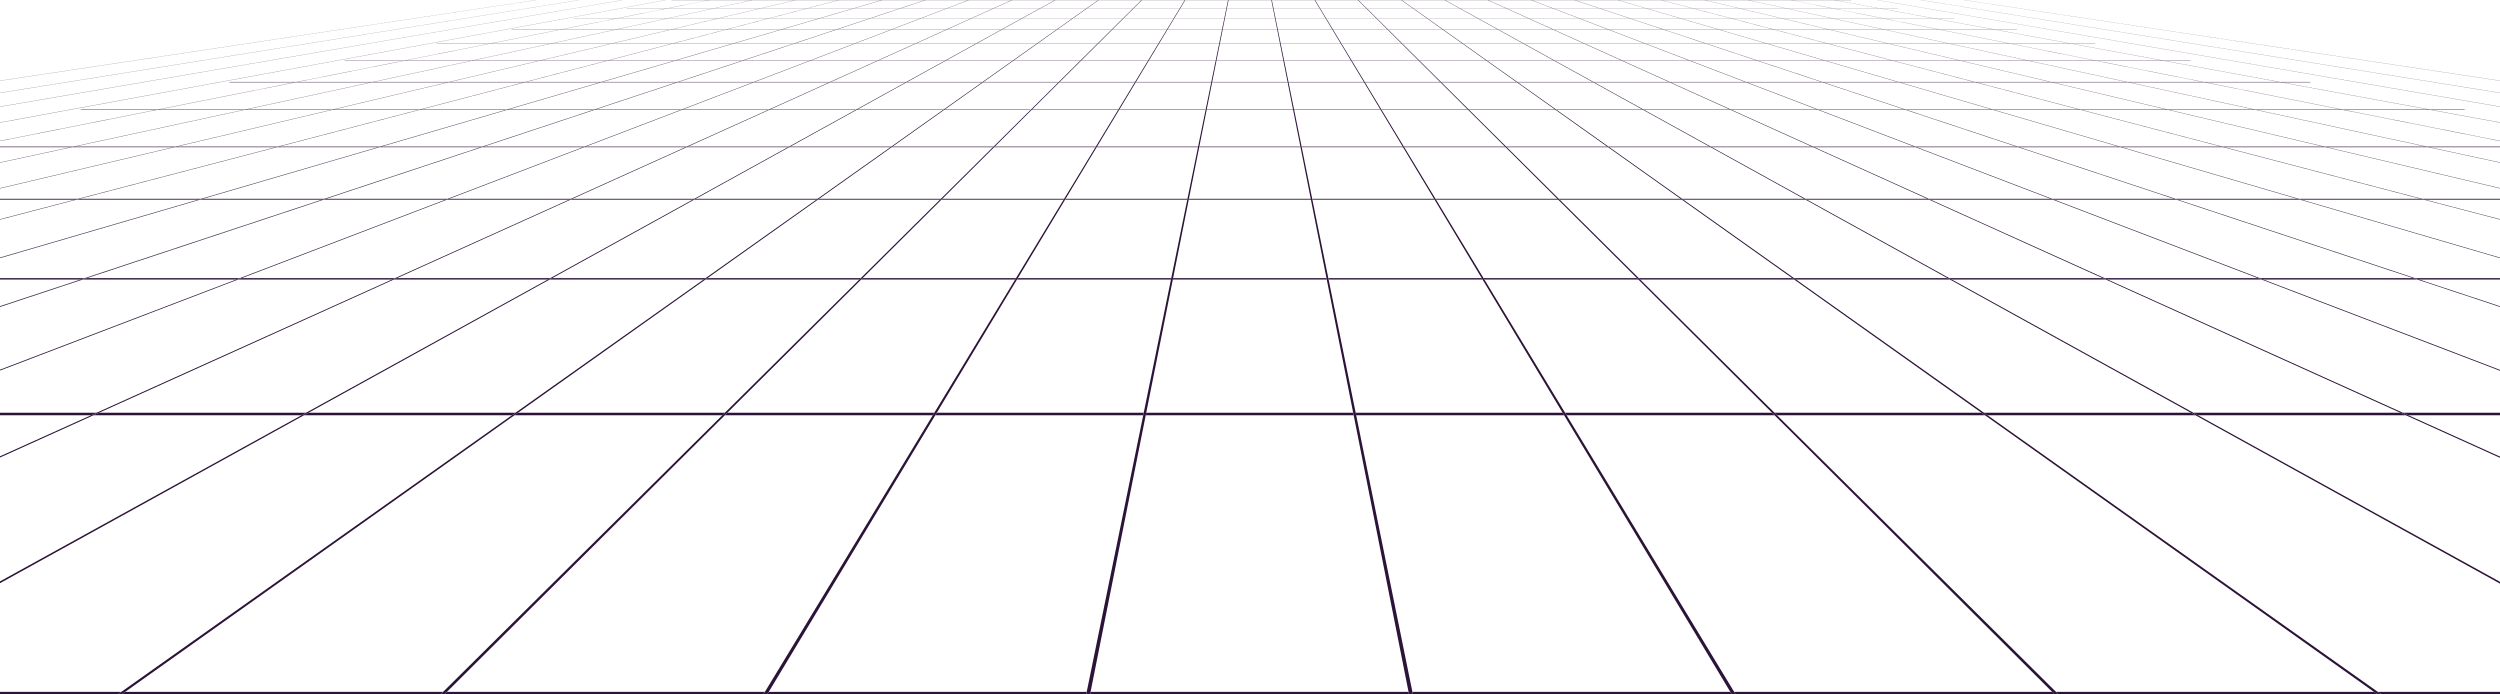 <svg width="1440" height="400" viewBox="0 0 1440 400" fill="none" xmlns="http://www.w3.org/2000/svg">
<g clip-path="url(#clip0_622_64849)">
<path d="M3314.66 402.01H-1777.07L-1758.16 398.497H-1597.76L-1606.56 400.24H-1604.34L-1595.54 398.497H-1412.4L-1420.5 400.24H-1418.27L-1410.17 398.497H-1227.03L-1234.43 400.24H-1232.21L-1224.81 398.497H-1041.7L-1048.4 400.24H-1046.17L-1039.48 398.497H-856.888L-862.88 400.24H-862.331H-860.1L-854.116 398.497H-671.523L-676.814 400.24H-676.265H-674.033L-668.76 398.497H-486.158L-490.738 400.24H-488.516L-483.945 398.497H-300.83L-304.708 400.24H-302.485L-298.616 398.497H-115.465L-118.641 400.24H-116.41L-113.251 398.497H69.9L67.425 400.24H69.657L72.114 398.497H255.229L253.456 400.24H255.687L257.442 398.497H440.584L439.523 400.24H441.754L442.807 398.497H625.949L625.598 400.24H627.821L628.172 398.497H811.313L811.665 400.24H813.887L813.536 398.497H996.643L997.695 400.24H999.927L998.865 398.497H1182.01L1183.76 400.24H1185.99L1184.23 398.497H1367.37L1369.83 400.24H1372.06L1369.59 398.497H1552.74L1555.89 400.24H1558.09L1554.91 398.497H1738.06L1741.93 400.24H1744.16L1740.28 398.497H1923.42L1928 400.24H1930.22L1925.64 398.497H2108.79L2114.07 400.24H2116.29L2111.01 398.497H2294.11L2300.1 400.24H2302.33L2296.34 398.497H2479.48L2486.16 400.24H2488.4L2481.7 398.497H2664.84L2672.23 400.24H2674.46L2667.07 398.497H2850.21L2858.3 400.24H2860.53L2852.43 398.497H3035.54L3044.34 400.24H3046.56L3037.76 398.497H3220.9L3230.4 400.24H3232.63L3223.12 398.497H3295.02L3314.66 402.01Z" fill="#2C1338"/>
<path d="M-795.735 239.189H-900.637L-892.799 237.725H-788.419L-795.753 239.189H-795.735ZM-674.537 239.189H-794.304L-786.979 237.725H-667.788L-674.537 239.189V239.189ZM-553.312 239.189H-673.079L-666.339 237.725H-547.148L-553.312 239.189V239.189ZM-432.114 239.189H-551.845L-545.69 237.725H-426.517L-432.096 239.189H-432.114ZM-311.231 239.189H-430.647L-425.077 237.725H-306.246L-311.231 239.189V239.189ZM-190.006 239.189H-309.422L-304.437 237.725H-185.606L-190.006 239.189V239.189ZM-68.79 239.189H-188.197L-183.806 237.725H-64.975L-68.79 239.189V239.189ZM52.408 239.189H-67.341L-63.526 237.725H55.638L52.408 239.189V239.189ZM173.633 239.189H53.866L57.087 237.725H176.278L173.633 239.189V239.189ZM294.849 239.189H175.081L177.718 237.725H296.909L294.849 239.189ZM416.056 239.189H296.306L298.358 237.725H417.522L416.056 239.189ZM537.272 239.189H417.504L418.971 237.725H538.162L537.262 239.189H537.272ZM658.487 239.189H538.729L539.629 237.725H658.82L658.523 239.189H658.487ZM779.739 239.189H659.972L660.26 237.725H779.451L779.739 239.189V239.189ZM900.946 239.189H781.17L780.873 237.725H900.037L900.937 239.189H900.946ZM1022.15 239.189H902.386L901.486 237.725H1020.68L1022.13 239.189H1022.15ZM1143.36 239.189H1023.56L1022.09 237.725H1141.28L1143.33 239.189H1143.36ZM1264.55 239.189H1144.78L1142.73 237.725H1261.92L1264.55 239.189ZM1385.76 239.189H1266.01L1263.37 237.725H1382.59L1385.81 239.189H1385.76ZM1507.03 239.189H1387.26L1384.03 237.725H1503.17L1506.97 239.189H1507.03ZM1628.2 239.189H1508.45L1504.63 237.725H1623.82L1628.22 239.189H1628.2ZM1749.42 239.189H1629.67L1625.27 237.725H1744.44L1749.42 239.189ZM1870.65 239.189H1750.87L1745.89 237.725H1865.08L1870.65 239.189V239.189ZM1991.86 239.189H1872.1L1866.52 237.725H1985.71L1991.86 239.189V239.189ZM2113.09 239.189H1993.31L1987.16 237.725H2106.35L2113.09 239.189V239.189ZM2234.28 239.189H2114.54L2107.79 237.725H2226.96L2234.28 239.189V239.189ZM2355.5 239.189H2235.73L2228.4 237.725H2347.59L2355.5 239.189ZM2403.98 239.189H2356.96L2349.03 237.725H2395.82L2403.97 239.189" fill="#2C1338"/>
<path d="M-402.022 161.011H-479.678L-475.295 160.2H-397.91L-402.004 161.011H-402.022ZM-312.274 161.011H-400.934L-396.839 160.2H-308.503L-312.274 161.011ZM-222.534 161.011H-311.194L-307.432 160.2H-219.105L-222.543 161.011H-222.534ZM-132.83 161.011H-221.472L-218.035 160.2H-129.716L-132.83 161.011ZM-43.36 161.011H-131.75L-128.645 160.2H-40.57L-43.36 161.011ZM46.371 161.011H-42.019L-39.239 160.2H48.837L46.344 161.011H46.371ZM136.084 161.011H47.685L50.141 160.2H138.217L136.084 161.011V161.011ZM225.797 161.011H137.155L139.288 160.2H227.606L225.806 161.011H225.797ZM315.546 161.011H226.886L228.685 160.2H317.022L315.546 161.011ZM405.277 161.011H316.617L318.092 160.2H406.429L405.277 161.011V161.011ZM494.999 161.011H406.348L407.5 160.2H495.818L494.999 161.011V161.011ZM584.73 161.011H496.079L496.897 160.2H585.233L584.739 161.011H584.73ZM674.47 161.011H585.809L586.304 160.2H674.641L674.47 161.011ZM764.21 161.011H675.549L675.711 160.2H764.048L764.21 161.011V161.011ZM853.922 161.011H765.307L765.145 160.2H853.463L853.949 161.011H853.922ZM943.68 161.011H855.029L854.534 160.2H942.871L943.68 161.011ZM1033.42 161.011H944.733L943.914 160.2H1032.25L1033.39 161.011H1033.42ZM1123.12 161.011H1034.46L1033.32 160.2H1121.64L1123.11 161.011H1123.12ZM1212.83 161.011H1124.17L1122.69 160.2H1211.03L1212.83 161.011ZM1302.56 161.011H1213.9L1212.1 160.2H1300.44L1302.56 161.011ZM1392.29 161.011H1303.63L1301.51 160.2H1389.84L1392.29 161.011ZM1482.01 161.011H1393.39L1390.93 160.2H1479.25L1482.03 161.011H1482.01ZM1571.76 161.011H1483.1L1480.32 160.2H1568.66L1571.76 161.011V161.011ZM1661.5 161.011H1572.84L1569.73 160.2H1658.06L1661.5 161.011ZM1751.23 161.011H1662.57L1659.13 160.2H1747.47L1751.23 161.011V161.011ZM1840.95 161.011H1752.3L1748.53 160.2H1836.86L1840.95 161.011ZM1930.68 161.011H1842.02L1837.93 160.2H1926.27L1930.68 161.011ZM1966.57 161.011H1931.76L1927.34 160.2H1962.02L1966.57 161.011Z" fill="#2C1338"/>
<path d="M-170.623 115.023H-232.262L-229.562 114.518H-168.095L-170.632 115.023H-170.623ZM-99.411 115.023H-169.786L-167.249 114.518H-97.062L-99.402 115.023H-99.411ZM-28.172 115.023H-98.529L-96.198 114.518H-26.012L-28.145 115.023H-28.172ZM43.068 115.023H-27.29L-25.157 114.518H45.03L43.095 115.023H43.068ZM114.118 115.023H43.932L45.857 114.518H115.828L114.1 115.023H114.118ZM185.331 115.023H115.144L116.863 114.518H186.833L185.313 115.023H185.331ZM256.534 115.023H186.348L187.868 114.518H257.803L256.48 115.023H256.534ZM327.702 115.023H257.335L258.658 114.518H328.844L327.729 115.023H327.702ZM398.95 115.023H328.574L329.69 114.518H399.877L398.977 115.023H398.95ZM470.208 115.023H399.832L400.732 114.518H470.918L470.208 115.023ZM541.42 115.023H471.062L471.773 114.518H541.96L541.447 115.023H541.42ZM612.677 115.023H542.302L542.806 114.518H612.992L612.686 115.023H612.677ZM683.917 115.023H613.541L613.838 114.518H684.025L683.926 115.023H683.917ZM755.147 115.023H684.772L684.88 114.518H755.066L755.165 115.023H755.147ZM826.387 115.023H756.02L755.921 114.518H826.108L826.414 115.023H826.387ZM897.635 115.023H827.26L826.963 114.518H897.149L897.653 115.023H897.635ZM968.884 115.023H898.508L898.004 114.518H968.191L968.902 115.023H968.884ZM1040.13 115.023H969.756L969.045 114.518H1039.23L1040.13 115.023ZM1111.34 115.023H1040.97L1040.07 114.518H1110.26L1111.37 115.023H1111.34ZM1182.6 115.023H1112.23L1111.11 114.518H1181.3L1182.62 115.023H1182.6ZM1253.85 115.023H1183.47L1182.15 114.518H1252.34L1253.86 115.023H1253.85ZM1325.07 115.023H1254.7L1253.18 114.518H1323.37L1325.1 115.023H1325.07ZM1396.33 115.023H1325.95L1324.23 114.518H1394.41L1396.34 115.023H1396.33ZM1467.56 115.023H1396.99L1395.06 114.518H1465.25L1467.37 115.023H1467.56ZM1538.6 115.023H1468.23L1466.09 114.518H1536.28L1538.61 115.023H1538.6ZM1609.82 115.023H1539.46L1537.13 114.518H1607.31L1609.84 115.023H1609.82ZM1681.07 115.023H1610.7L1608.16 114.518H1678.34L1681.04 115.023H1681.07ZM1709.52 115.023H1681.9L1679.15 114.518H1706.71L1709.52 115.023Z" fill="#2C1338"/>
<path d="M-18.381 84.775H-69.482L-67.584 84.431H-16.645L-18.444 84.775H-18.381ZM40.603 84.775H-17.742L-15.943 84.431H42.267L40.63 84.775H40.603ZM99.685 84.775H41.34L42.969 84.431H101.233L99.739 84.775H99.685ZM158.777 84.775H100.423L101.917 84.431H160.109L158.759 84.775H158.777ZM217.644 84.775H159.47L160.82 84.431H218.85L217.644 84.775V84.775ZM276.691 84.775H218.517L219.731 84.431H277.761L276.691 84.775V84.775ZM335.746 84.775H277.599L278.661 84.431H336.7L335.8 84.775H335.746ZM394.838 84.775H336.448L337.348 84.431H395.54L394.757 84.775H394.838ZM453.813 84.775H395.477L396.26 84.431H454.461L453.822 84.775H453.813ZM512.878 84.775H454.524L455.163 84.431H513.355L512.86 84.775H512.878ZM571.897 84.775H513.561L514.056 84.431H572.257L571.897 84.775ZM630.953 84.775H572.608L572.959 84.431H631.232L631.025 84.775H630.953ZM690.072 84.775H631.727L631.943 84.431H690.144L690.072 84.775V84.775ZM749.128 84.775H690.783L690.855 84.431H749.056L749.128 84.775V84.775ZM808.165 84.775H749.829L749.757 84.431H807.958L808.165 84.775ZM867.221 84.775H808.876L808.66 84.431H866.87L867.221 84.775ZM926.277 84.775H867.887L867.536 84.431H925.737L926.241 84.775H926.277ZM985.288 84.775H926.943L926.448 84.431H984.649L985.288 84.775V84.775ZM1044.33 84.775H985.989L985.342 84.431H1043.55L1044.33 84.775ZM1103.38 84.775H1045.04L1044.25 84.431H1102.46L1103.36 84.775H1103.38ZM1162.42 84.775H1104.09L1103.19 84.431H1161.4L1162.46 84.775H1162.42ZM1221.5 84.775H1163.17L1162.1 84.431H1220.3L1221.5 84.775V84.775ZM1280.56 84.775H1222.21L1221.01 84.431H1279.21L1280.56 84.775V84.775ZM1339.61 84.775H1281.27L1279.91 84.431H1338.12L1339.61 84.775V84.775ZM1398.66 84.775H1340.3L1338.8 84.431H1396.99L1398.61 84.775H1398.66ZM1457.66 84.775H1399.33L1397.69 84.431H1455.88L1457.68 84.775H1457.66ZM1516.73 84.775H1458.38L1456.58 84.431H1514.78L1516.7 84.775H1516.73ZM1540.32 84.775H1517.41L1515.49 84.431H1538.34L1540.32 84.775Z" fill="#2C1338"/>
<path d="M89.428 63.365H45.795L47.154 63.114H90.706L89.428 63.365V63.365ZM139.818 63.365H89.986L91.263 63.114H140.988L139.818 63.365ZM190.208 63.365H140.466L141.636 63.114H191.36L190.289 63.365H190.208ZM240.68 63.365H190.865L191.936 63.114H241.652L240.68 63.365ZM290.962 63.365H241.292L242.255 63.114H291.835L290.935 63.365H290.962ZM341.326 63.365H291.646L292.546 63.114H342.127L341.362 63.365H341.326ZM391.752 63.365H342.073L342.837 63.114H392.418L391.752 63.365ZM442.143 63.365H392.328L392.994 63.114H442.709L442.143 63.365V63.365ZM492.578 63.365H442.754L443.312 63.114H493.037L492.578 63.365ZM542.968 63.365H493.145L493.604 63.114H543.328L542.968 63.365V63.365ZM593.359 63.365H543.535L543.895 63.114H593.611L593.359 63.365ZM643.749 63.365H594.16L594.412 63.114H644.136L643.983 63.365H643.749ZM694.373 63.365H644.55L644.703 63.114H694.428L694.373 63.365V63.365ZM744.809 63.365H694.986L695.03 63.114H744.755L744.809 63.365V63.365ZM795.199 63.365H745.385L745.331 63.114H795.046L795.199 63.365ZM845.635 63.365H795.901L795.748 63.114H845.473L845.734 63.365H845.635ZM896.124 63.365H846.292L846.031 63.114H895.782L896.142 63.365H896.124ZM946.532 63.365H896.709L896.349 63.114H946.083L946.532 63.365ZM996.923 63.365H947.09L946.632 63.114H996.365L996.923 63.365V63.365ZM1047.31 63.365H997.49L996.932 63.114H1046.66L1047.31 63.365V63.365ZM1097.75 63.365H1047.92L1047.26 63.114H1096.98L1097.75 63.365ZM1148.14 63.365H1098.32L1097.56 63.114H1147.28L1148.18 63.365H1148.14ZM1198.57 63.365H1148.74L1147.84 63.114H1197.57L1198.53 63.365H1198.57ZM1248.96 63.365H1199.13L1198.17 63.114H1247.89L1248.96 63.365ZM1299.36 63.365H1249.53L1248.46 63.114H1298.19L1299.36 63.365V63.365ZM1349.75 63.365H1299.93L1298.76 63.114H1348.48L1349.75 63.365ZM1400.18 63.365H1350.36L1349.08 63.114H1398.8L1400.18 63.365ZM1420.35 63.365H1400.78L1399.41 63.114H1418.93L1420.35 63.365Z" fill="#2C1338"/>
<path d="M169.754 47.411H131.674L132.727 47.212H170.744L169.754 47.411ZM213.756 47.411H170.276L171.266 47.212H214.665L213.765 47.411H213.756ZM257.776 47.411H214.296L215.196 47.212H258.594L257.767 47.411H257.776ZM301.759 47.411H258.289L259.116 47.212H302.515L301.759 47.411ZM345.635 47.411H302.29L303.037 47.212H346.31L345.635 47.411ZM389.646 47.411H346.292L346.967 47.212H390.239L389.646 47.411V47.411ZM433.647 47.411H390.302L390.896 47.212H434.169L433.647 47.411ZM477.649 47.411H434.169L434.682 47.212H478.072L477.64 47.411H477.649ZM521.65 47.411H478.171L478.603 47.212H522.001L521.65 47.411ZM565.652 47.411H522.172L522.532 47.212H565.931L565.652 47.411ZM609.654 47.411H566.183L566.453 47.212H609.852L609.654 47.411V47.411ZM653.655 47.411H610.176L610.374 47.212H653.772L653.655 47.411V47.411ZM697.666 47.411H654.186L654.303 47.212H697.702V47.411H697.666ZM741.704 47.411H698.224V47.212H741.622V47.411H741.704ZM785.624 47.411H742.153V47.212H785.552L785.669 47.411H785.624ZM829.671 47.411H786.191L786.074 47.212H829.473L829.671 47.411V47.411ZM873.681 47.411H830.202L830.004 47.212H873.402L873.681 47.411ZM917.683 47.411H874.185L873.906 47.212H917.377L917.728 47.411H917.683ZM961.73 47.411H918.25L917.89 47.212H961.298L961.73 47.411V47.411ZM1005.73 47.411H962.252L961.819 47.212H1005.22L1005.73 47.411ZM1049.74 47.411H1006.26L1005.75 47.212H1049.15L1049.74 47.411V47.411ZM1093.73 47.411H1050.26L1049.67 47.212H1093.07L1093.73 47.411ZM1137.74 47.411H1094.27L1093.59 47.212H1136.94L1137.68 47.411H1137.74ZM1181.68 47.411H1138.2L1137.46 47.212H1180.86L1181.68 47.411ZM1225.69 47.411H1182.21L1181.39 47.212H1224.79L1225.69 47.411H1225.69ZM1269.68 47.411H1226.21L1225.31 47.212H1268.71L1269.69 47.411H1269.68ZM1313.7 47.411H1270.22L1269.23 47.212H1312.64L1313.7 47.411V47.411ZM1331.3 47.411H1314.2L1313.14 47.212H1330.18L1331.28 47.411" fill="#2C1338"/>
<path d="M231.942 35.063H198.162L198.99 34.904H232.716L231.942 35.063ZM270.976 35.063H232.41L233.183 34.904H271.687L270.976 35.063ZM310.002 35.063H271.435L272.155 34.904H310.659L310.002 35.063ZM349.027 35.063H310.47L311.127 34.904H349.585L348.991 35.063H349.027ZM387.909 35.063H349.495L350.089 34.904H388.476L387.945 35.063H387.909ZM426.98 35.063H388.53L389.061 34.904H427.447L426.98 35.063ZM466.014 35.063H427.564L428.032 34.904H466.419L466.014 35.063ZM505.04 35.063H466.482L466.887 34.904H505.382L505.04 35.063ZM544.074 35.063H505.508L505.849 34.904H544.353L544.074 35.063ZM583.1 35.063H544.542L544.821 34.904H583.325L583.1 35.063ZM622.125 35.063H583.541L583.766 34.904H622.26L622.098 35.063H622.125ZM661.133 35.063H622.593L622.755 34.904H661.259L661.16 35.063H661.133ZM700.194 35.063H661.628L661.727 34.904H700.23V35.063H700.194ZM739.265 35.063H700.698V34.904H739.211V35.063H739.265ZM778.237 35.063H739.679V34.904H778.183L778.273 35.063H778.237ZM817.307 35.063H778.74L778.642 34.904H817.145L817.307 35.063V35.063ZM856.333 35.063H817.775L817.613 34.904H856.117L856.333 35.063ZM895.367 35.063H856.801L856.585 34.904H895.088L895.367 35.063ZM934.393 35.063H895.781L895.502 34.904H934.006L934.348 35.063H934.393ZM973.382 35.063H934.816L934.474 34.904H972.978L973.382 35.063V35.063ZM1012.42 35.063H973.85L973.445 34.904H1011.95L1012.42 35.063ZM1051.44 35.063H1012.88L1012.42 34.904H1050.91L1051.44 35.063V35.063ZM1090.48 35.063H1051.91L1051.38 34.904H1089.88L1090.48 35.063V35.063ZM1129.5 35.063H1090.94L1090.35 34.904H1128.85L1129.5 35.063ZM1168.54 35.063H1129.97L1129.32 34.904H1167.83L1168.54 35.063ZM1207.56 35.063H1169.01L1168.29 34.904H1206.79L1207.56 35.063V35.063ZM1246.6 35.063H1208.02L1207.25 34.904H1245.81L1246.65 35.063H1246.6ZM1262.26 35.063H1247.12L1246.28 34.904H1261.4L1262.3 35.063" fill="#2C1338"/>
<path d="M281.488 25.282H251.137L251.812 25.163H282.1L281.47 25.282H281.488ZM316.563 25.282H281.92L282.541 25.163H317.139L316.563 25.282ZM351.657 25.282H317.004L317.58 25.163H352.178L351.657 25.282V25.282ZM386.75 25.282H352.106L352.637 25.163H387.227L386.75 25.282ZM421.717 25.282H387.11L387.587 25.163H422.086L421.654 25.282H421.717ZM456.748 25.282H422.203L422.626 25.163H457.125L456.748 25.282ZM491.841 25.282H457.296L457.674 25.163H492.174L491.76 25.282H491.841ZM526.853 25.282H492.21L492.534 25.163H527.132L526.853 25.282ZM561.946 25.282H527.303L527.573 25.163H562.18L561.946 25.282ZM597.04 25.282H562.387L562.612 25.163H597.211L597.04 25.282ZM632.133 25.282H597.49L597.66 25.163H632.259L632.133 25.282ZM667.226 25.282H632.574L632.7 25.163H667.226L667.154 25.282H667.226ZM702.248 25.282H667.604L667.676 25.163H702.275V25.282H702.248ZM737.368 25.282H702.715V25.163H737.314V25.282H737.368ZM772.407 25.282H737.764V25.163H772.353L772.434 25.282H772.407ZM807.527 25.282H772.875L772.803 25.163H807.402L807.527 25.282V25.282ZM842.621 25.282H807.977L807.851 25.163H842.45L842.621 25.282ZM877.714 25.282H843.062L842.891 25.163H877.489L877.714 25.282V25.282ZM912.807 25.282H877.966L877.741 25.163H912.339L912.618 25.282H912.807ZM947.712 25.282H913.059L912.789 25.163H947.388L947.712 25.282V25.282ZM982.805 25.282H948.153L947.82 25.163H982.427L982.805 25.282ZM1017.9 25.282H983.255L982.877 25.163H1017.48L1017.9 25.282V25.282ZM1052.99 25.282H1018.34L1017.91 25.163H1052.51L1052.99 25.282ZM1088.08 25.282H1053.43L1052.96 25.163H1087.45L1087.97 25.282H1088.08ZM1123.06 25.282H1088.35L1087.81 25.163H1122.41L1123 25.282H1123.06ZM1158.09 25.282H1123.44L1122.86 25.163H1157.46L1158.08 25.282H1158.09ZM1193.18 25.282H1158.53L1157.9 25.163H1192.5L1193.18 25.282H1193.18ZM1207.2 25.282H1193.63L1192.95 25.163H1206.54L1207.23 25.282" fill="#2C1338"/>
<path d="M321.908 17.192H294.355L294.913 17.086H322.43L321.908 17.192ZM353.744 17.192H322.295L322.808 17.086H354.221L353.744 17.192ZM385.589 17.192H354.095L354.572 17.086H385.985L385.553 17.192H385.589ZM417.38 17.192H385.886L386.318 17.086H417.731L417.335 17.192H417.38ZM449.081 17.192H417.794L418.19 17.086H449.513L449.162 17.192H449.081ZM480.998 17.192H449.639L449.99 17.086H481.304L480.998 17.192ZM512.834 17.192H481.475L481.781 17.086H513.104L512.834 17.192ZM544.67 17.192H513.176L513.446 17.086H544.859L544.634 17.192H544.67ZM576.47 17.192H544.976L545.201 17.086H576.614L576.434 17.192H576.47ZM608.27 17.192H576.776L576.965 17.086H608.378L608.234 17.192H608.27ZM640.061 17.192H608.738L608.881 17.086H640.295L640.186 17.192H640.061ZM672.032 17.192H640.538L640.636 17.086H672.059L671.996 17.192H672.032ZM703.831 17.192H672.337L672.4 17.086H703.813V17.192H703.831ZM735.649 17.192H704.155V17.086H735.577V17.192H735.649ZM767.404 17.192H736.063V17.086H767.476L767.53 17.192H767.404ZM799.375 17.192H767.881L767.818 17.086H799.231L799.339 17.192H799.375ZM831.175 17.192H799.681L799.573 17.086H830.995L831.139 17.192H831.175ZM862.975 17.192H831.481L831.337 17.086H862.75L862.939 17.192H862.975ZM894.766 17.192H863.389L863.2 17.086H894.613L894.838 17.192H894.766ZM926.683 17.192H895.189L894.955 17.086H926.377L926.647 17.192H926.683ZM958.483 17.192H926.989L926.719 17.086H958.132L958.447 17.192H958.483ZM990.274 17.192H958.78L958.474 17.086H989.878L990.229 17.192H990.274ZM1022.06 17.192H990.616L990.265 17.086H1021.68L1022.06 17.192ZM1053.91 17.192H1022.42L1022.02 17.086H1053.43L1053.87 17.192H1053.91ZM1085.71 17.192H1054.22L1053.78 17.086H1085.2L1085.67 17.192H1085.71ZM1117.5 17.192H1086.01L1085.53 17.086H1116.94L1117.46 17.192H1117.5ZM1149.29 17.192H1117.8L1117.28 17.086H1148.69L1149.25 17.192H1149.29ZM1161.98 17.192H1149.63L1149.08 17.086H1161.4L1161.98 17.192Z" fill="#2C1338"/>
<path d="M355.506 10.512H330.311L330.76 10.433H355.956L355.533 10.512H355.506ZM384.687 10.512H355.893L356.316 10.433H385.11L384.723 10.512H384.687ZM413.869 10.512H385.074L385.461 10.433H414.256L413.896 10.512H413.869ZM443.041 10.512H414.247L414.606 10.433H443.401L443.077 10.512H443.041ZM472.141 10.512H443.428L443.752 10.433H472.429L472.141 10.512ZM501.296 10.512H472.582L472.87 10.433H501.548L501.296 10.512ZM530.441 10.512H501.728L501.98 10.433H530.666L530.441 10.512V10.512ZM559.587 10.512H530.792L531.017 10.433H559.812L559.623 10.512H559.587ZM588.777 10.512H559.983L560.172 10.433H588.966L588.813 10.512H588.777ZM617.959 10.512H589.164L589.317 10.433H618.112L617.986 10.512H617.959ZM647.131 10.512H618.337L618.454 10.433H647.248L647.158 10.512H647.131ZM676.313 10.512H647.518L647.599 10.433H676.394V10.512H676.313ZM705.539 10.512H676.745L676.789 10.433H705.584V10.512H705.539ZM734.739 10.512H705.944V10.433H734.739V10.512ZM763.884 10.512H735.089V10.433H763.884L763.938 10.512H763.884ZM793.084 10.512H764.289L764.235 10.433H793.029L793.11 10.512H793.084ZM822.265 10.512H793.47L793.389 10.433H822.184L822.301 10.512H822.265ZM851.446 10.512H822.652L822.526 10.433H851.32L851.473 10.512H851.446ZM880.619 10.512H851.824L851.671 10.433H880.466L880.646 10.512H880.619ZM909.8 10.512H881.006L880.817 10.433H909.611L909.836 10.512H909.8ZM938.982 10.512H910.187L909.962 10.433H938.757L939.009 10.512H938.982ZM968.154 10.512H939.36L939.108 10.433H967.902L968.19 10.512H968.154ZM997.345 10.512H968.55L968.262 10.433H997.057L997.38 10.512H997.345ZM1026.53 10.512H997.732L997.407 10.433H1026.2L1026.55 10.512H1026.53ZM1055.71 10.512H1026.91L1026.55 10.433H1055.35L1055.74 10.512H1055.71ZM1084.89 10.512H1056.09L1055.7 10.433H1084.49L1084.92 10.512H1084.89ZM1114.06 10.512H1085.27L1084.84 10.433H1113.63L1114.09 10.512H1114.06ZM1125.79 10.512H1114.48L1114.02 10.433H1125.31L1125.79 10.512Z" fill="#2C1338"/>
<path d="M383.868 4.883H360.607L361.003 4.804H384.237L383.868 4.883V4.883ZM410.755 4.883H384.192L384.561 4.804H411.088L410.755 4.883ZM437.633 4.883H411.07L411.412 4.804H437.948L437.633 4.883ZM464.511 4.883H437.957L438.263 4.804H464.763L464.484 4.883H464.511ZM491.29 4.883H464.808L465.087 4.804H491.542L491.29 4.883ZM518.168 4.883H491.757L492.009 4.804H518.464L518.239 4.883H518.168ZM545.126 4.883H518.644L518.86 4.804H545.315L545.126 4.883ZM571.995 4.883H545.441L545.639 4.804H572.157L571.995 4.883V4.883ZM598.882 4.883H572.319L572.481 4.804H599.017L598.882 4.883V4.883ZM625.76 4.883H599.206L599.332 4.804H625.832L625.724 4.883H625.76ZM652.602 4.883H626.048L626.156 4.804H652.674L652.602 4.883V4.883ZM679.489 4.883H652.917L652.989 4.804H679.525L679.48 4.883H679.489ZM706.358 4.883H679.822L679.867 4.804H706.403V4.883H706.358ZM733.289 4.883H706.727V4.804H733.253V4.883H733.289ZM760.131 4.883H733.568V4.804H760.095V4.883H760.131ZM786.973 4.883H760.41L760.365 4.804H786.901L786.973 4.883ZM813.851 4.883H787.297L787.225 4.804H813.752L813.851 4.883ZM840.738 4.883H814.175L814.076 4.804H840.603L840.738 4.883ZM867.616 4.883H841.053L840.918 4.804H867.454L867.616 4.883V4.883ZM894.494 4.883H867.94L867.778 4.804H894.305L894.494 4.883ZM921.381 4.883H894.881L894.692 4.804H921.219L921.444 4.883H921.381ZM948.322 4.883H921.759L921.543 4.804H948.07L948.322 4.883V4.883ZM975.2 4.883H948.601L948.349 4.804H974.885L975.164 4.883H975.2ZM1002.04 4.883H975.488L975.209 4.804H1001.74L1002.04 4.883ZM1028.93 4.883H1002.37L1002.06 4.804H1028.59L1028.93 4.883ZM1055.81 4.883H1029.25L1028.91 4.804H1055.44L1055.81 4.883V4.883ZM1082.68 4.883H1056.13L1055.76 4.804H1082.29L1082.68 4.883V4.883ZM1093.44 4.883H1083.01L1082.61 4.804H1093.02L1093.44 4.883Z" fill="#2C1338"/>
<path d="M1066.47 0.066H1056.8L1056.64 0.026H1056.33L1056.5 0.066H1031.85L1031.7 0.026H1031.4L1031.56 0.066H1006.92L1006.78 0.026H1006.48L1006.62 0.066H981.977L981.851 0.026H981.554L981.68 0.066H957.034L956.926 0.026H956.62L956.737 0.066H932.1L931.992 0.026H931.695L931.803 0.066H907.156L907.066 0.026H906.769L906.859 0.066H882.222L882.141 0.026H881.844L881.925 0.066H857.279L857.216 0.026H856.91L856.982 0.066H832.336L832.282 0.026H831.994L832.048 0.066H807.401L807.356 0.026H807.059L807.104 0.066H782.467L782.431 0.026H782.134L782.161 0.066H757.524L757.506 0.026H757.2L757.218 0.066H732.59L732.581 0.026H732.284V0.066H707.646L707.655 0.026H707.349V0.066H682.703L682.721 0.026H682.424L682.406 0.066H657.76L657.796 0.026H657.499L657.463 0.066H632.826L632.871 0.026H632.574L632.529 0.066H607.882L607.945 0.026H607.639L607.585 0.066H582.948L583.011 0.026H582.714L582.651 0.066H558.014L558.086 0.026H557.789L557.708 0.066H533.143L533.233 0.026H533.161H532.864L532.774 0.066H508.199L508.307 0.026H508.235H507.929L507.83 0.066H483.256L483.373 0.026H483.076L482.959 0.066H458.322L458.457 0.026H458.151L458.025 0.066H433.387L433.523 0.026H433.226L433.082 0.066H408.444L408.597 0.026H408.3L408.147 0.066H386.561L386.893 0H1066.13L1066.47 0.066Z" fill="#2C1338"/>
<path d="M-862.33 400.24H-862.879L-856.886 398.497L-311.23 239.189L-306.245 237.738L-43.369 160.985L-40.58 160.173L114.065 115.023L115.793 114.518L217.644 84.777L218.85 84.431L290.989 63.367L291.862 63.114L345.636 47.412L346.311 47.212L387.946 35.063L388.477 34.903L421.654 25.216L422.086 25.096L449.161 17.192L449.512 17.086L472.017 10.512L472.305 10.432L491.318 4.883L491.561 4.817L507.83 0.066L507.929 0.026H508.235H508.01L-862.33 400.24Z" fill="#2C1338"/>
<path d="M-676.264 400.24H-676.812L-671.522 398.497L-190.005 239.189L-185.605 237.738L46.362 160.985L48.827 160.173L185.295 115.023L186.816 114.518L276.691 84.777L277.762 84.431L341.425 63.367L342.19 63.114L389.646 47.412L390.24 47.212L426.98 35.063L427.448 34.903L456.729 25.216L457.107 25.096L480.997 17.192L481.303 17.086L501.171 10.512L501.423 10.432L518.196 4.883L518.421 4.817L532.773 0.066L532.863 0.026H533.16H532.935L-676.264 400.24Z" fill="#2C1338"/>
<path d="M-488.516 400.24H-490.738L-486.158 398.497L-68.791 239.189L-64.975 237.738L136.1 160.985L138.233 160.173L256.515 115.023L257.838 114.518L335.745 84.777L336.672 84.431L391.85 63.367L392.515 63.114L433.656 47.412L434.169 47.212L466.013 35.063L466.418 34.903L491.794 25.216L492.126 25.096L512.831 17.192L513.101 17.086L530.315 10.512L530.54 10.432L545.081 4.883L545.27 4.817L557.706 0.066L557.787 0.026H558.084L558.012 0.066L545.594 4.817L545.396 4.883L530.891 10.432L530.666 10.512L513.479 17.086L513.21 17.192L492.541 25.096L492.216 25.216L466.886 34.903L466.481 35.063L434.691 47.212L434.178 47.412L393.118 63.114L392.452 63.367L337.374 84.431L336.447 84.777L258.693 114.518L257.37 115.023L139.304 160.173L137.171 160.985L-63.527 237.738L-67.342 239.189L-483.945 398.497L-488.516 400.24Z" fill="#2C1338"/>
<path d="M-302.484 400.24H-304.707L-300.829 398.497L52.408 239.189L55.638 237.738L225.814 160.985L227.622 160.173L327.737 115.023L328.853 114.518L394.784 84.777L395.566 84.431L442.276 63.367L442.834 63.114L477.649 47.412L478.081 47.212L505.04 35.063L505.381 34.903L526.86 25.216L527.139 25.096L544.668 17.192L544.893 17.086L559.461 10.512L559.65 10.432L571.951 4.883L572.113 4.817L582.65 0.066L582.713 0.026H583.01L582.947 0.066L572.437 4.817L572.275 4.883L560.001 10.432L559.812 10.512L545.271 17.086L545.046 17.192L527.553 25.096L527.283 25.216L505.849 34.903L505.507 35.063L478.611 47.212L478.18 47.412L443.437 63.114L442.879 63.367L396.277 84.431L395.494 84.777L329.699 114.518L328.583 115.023L228.693 160.173L226.893 160.985L57.087 237.738L53.866 239.189L-298.615 398.497L-302.484 400.24Z" fill="#2C1338"/>
<path d="M-116.409 400.24H-118.641L-115.464 398.497L173.633 239.189L176.278 237.738L315.554 160.985L317.03 160.173L398.959 115.023L399.877 114.518L453.839 84.777L454.478 84.431L492.703 63.367L493.162 63.114L521.659 47.412L522.011 47.212L544.074 35.063L544.353 34.903L561.927 25.216L562.161 25.096L576.504 17.192L576.693 17.086L588.616 10.512L588.769 10.432L598.838 4.883L598.973 4.817L607.584 0.066L607.638 0.026H607.944L607.881 0.066L599.288 4.817L599.162 4.883L589.12 10.432L588.967 10.512L577.071 17.086L576.882 17.192L562.575 25.096L562.35 25.216L544.821 34.903L544.542 35.063L522.541 47.212L522.181 47.412L493.765 63.114L493.306 63.367L455.189 84.431L454.541 84.777L400.723 114.518L399.814 115.023L318.1 160.173L316.625 160.985L177.718 237.738L175.082 239.189L-113.251 398.497L-116.409 400.24Z" fill="#2C1338"/>
<path d="M69.657 400.24H67.426L69.9 398.497L294.857 239.189L296.909 237.738L405.284 160.985L406.436 160.173L470.189 115.023L470.9 114.518L512.895 84.777L513.39 84.431L543.129 63.367L543.489 63.114L565.661 47.412L565.94 47.212L583.1 35.063L583.325 34.903L597.002 25.216L597.173 25.096L608.34 17.192L608.484 17.086L617.761 10.512L617.878 10.432L625.716 4.883L625.824 4.817L632.527 0.066L632.572 0.026H632.869L632.824 0.066L626.148 4.817L626.04 4.883L618.229 10.432L618.112 10.512L608.862 17.086L608.718 17.192L597.596 25.096L597.425 25.216L583.793 34.903L583.568 35.063L566.462 47.212L566.192 47.412L544.092 63.114L543.732 63.367L514.092 84.431L513.597 84.777L471.755 114.518L471.044 115.023L407.507 160.173L406.355 160.985L298.358 237.738L296.306 239.189L72.114 398.497L69.657 400.24Z" fill="#2C1338"/>
<path d="M255.689 400.24H253.457L255.23 398.497L416.056 239.189L417.523 237.738L495.007 160.985L495.826 160.173L541.402 115.023L541.915 114.518L571.933 84.777L572.293 84.431L593.556 63.367L593.808 63.114L609.663 47.412L609.861 47.212L622.135 35.063L622.288 34.903L632.069 25.216L632.195 25.096L640.167 17.192L640.275 17.086L646.907 10.512L646.997 10.432L652.594 4.883L652.666 4.817L657.462 0.066L657.498 0.026H657.795L657.759 0.066L652.99 4.817L652.918 4.883L647.339 10.432L647.258 10.512L640.653 17.086L640.554 17.192L632.609 25.096L632.483 25.216L622.756 34.903L622.594 35.063L610.383 47.212L610.185 47.412L594.411 63.114L594.159 63.367L572.995 84.431L572.644 84.777L542.761 114.518L542.257 115.023L496.897 160.173L496.078 160.985L418.972 237.738L417.505 239.189L257.443 398.497L255.689 400.24Z" fill="#2C1338"/>
<path d="M441.755 400.24H439.523L440.585 398.497L537.272 239.189L538.163 237.738L584.738 160.985L585.233 160.173L612.633 115.023L612.938 114.518L630.989 84.777L631.196 84.431L643.982 63.367L644.136 63.114L653.665 47.412L653.782 47.212L661.16 35.063L661.259 34.903L667.135 25.216L667.207 25.096L672.012 17.192L672.075 17.086L676.061 10.512L676.106 10.432L679.481 4.883L679.526 4.817L682.405 0.066L682.423 0.026H682.72L682.702 0.066L679.841 4.817L679.796 4.883L676.457 10.432L676.403 10.512L672.453 17.086L672.39 17.192L667.63 25.096L667.558 25.216L661.727 34.903L661.628 35.063L654.312 47.212L654.196 47.412L644.738 63.114L644.585 63.367L631.907 84.431L631.691 84.777L613.784 114.518L613.487 115.023L586.304 160.173L585.809 160.985L539.602 237.738L538.73 239.189L442.808 398.497L441.755 400.24Z" fill="#2C1338"/>
<path d="M627.822 400.24H625.6L625.95 398.497L658.497 239.189L658.794 237.738L674.469 160.985L674.64 160.173L683.864 115.023L683.963 114.518L690.036 84.777L690.108 84.431L694.409 63.367L694.464 63.114L697.676 47.412L697.712 47.212L700.195 35.063L700.231 34.903L702.211 25.216L702.229 25.096L703.849 17.192L703.867 17.086L705.207 10.512L705.225 10.432L706.359 4.883L706.377 4.817L707.349 0.066V0.026H707.655L707.646 0.066L706.701 4.817L706.683 4.883L705.577 10.432L705.559 10.512L704.245 17.086L704.227 17.192L702.652 25.096L702.625 25.216L700.69 34.903L700.663 35.063L698.243 47.212L698.198 47.412L695.066 63.114L695.021 63.367L690.819 84.431L690.747 84.777L684.817 114.518L684.709 115.023L675.711 160.173L675.549 160.985L660.234 237.738L659.946 239.189L628.173 398.497L627.822 400.24Z" fill="#2C1338"/>
<path d="M813.888 400.24H811.666L811.315 398.497L779.713 239.189L779.425 237.738L764.209 160.985L764.047 160.173L755.085 115.023L754.986 114.518L749.092 84.777L749.02 84.431L744.845 63.367L744.791 63.114L741.677 47.412L741.641 47.212L739.23 35.063L739.194 34.903L737.277 25.216L737.25 25.096L735.685 17.192L735.667 17.086L734.362 10.512L734.344 10.432L733.246 4.883L733.228 4.817L732.283 0.066V0.026H732.58L732.589 0.066L733.552 4.817L733.561 4.883L734.695 10.432L734.713 10.512L736.044 17.086L736.062 17.192L737.673 25.096L737.7 25.216L739.662 34.903L739.698 35.063L742.163 47.212L742.208 47.412L745.394 63.114L745.448 63.367L749.722 84.431L749.794 84.777L755.841 114.518L755.94 115.023L765.118 160.173L765.28 160.985L780.874 237.738L781.171 239.189L813.537 398.497L813.888 400.24Z" fill="#2C1338"/>
<path d="M-2348.57 400.24H-2350.8L308.589 0.026H308.886L-2348.57 400.24Z" fill="#2C1338"/>
<path d="M-2162.5 400.24H-2164.73L333.514 0.026H333.811L-2162.5 400.24Z" fill="#2C1338"/>
<path d="M-1976.43 400.24H-1978.67L358.441 0.026H358.747L-1976.43 400.24Z" fill="#2C1338"/>
<path d="M-1790.41 400.24H-1792.64L383.365 0.026H383.671L-1790.41 400.24Z" fill="#2C1338"/>
<path d="M-1604.34 400.24H-1606.56L-1597.76 398.497L-795.734 239.189L-788.4 237.738L-402.023 160.985L-397.929 160.173L-170.623 115.023L-168.086 114.518L-18.381 84.777L-16.608 84.431L89.427 63.367L90.705 63.114L169.755 47.412L170.745 47.212L231.942 35.063L232.716 34.903L281.487 25.216L282.117 25.096L321.907 17.192L322.429 17.086L355.507 10.512L355.929 10.432L383.869 4.883L384.238 4.817L408.147 0.066L408.299 0.026H408.596L408.443 0.066L384.562 4.817L384.193 4.883L356.28 10.432L355.857 10.512L322.807 17.086L322.294 17.192L282.53 25.096L281.91 25.216L233.184 34.903L232.41 35.063L171.267 47.212L170.277 47.412L91.308 63.114L90.03 63.367L-15.907 84.431L-17.679 84.777L-167.24 114.518L-169.777 115.023L-396.858 160.173L-400.952 160.985L-786.961 237.738L-794.285 239.189L-1595.54 398.497L-1604.34 400.24Z" fill="#2C1338"/>
<path d="M-1418.27 400.24H-1420.49L-1412.4 398.497L-674.518 239.189L-667.769 237.738L-312.292 160.985L-308.522 160.173L-99.402 115.023L-97.062 114.518L40.666 84.777L42.303 84.431L139.863 63.367L141.032 63.114L213.757 47.412L214.665 47.212L270.977 35.063L271.687 34.903L316.553 25.216L317.129 25.096L353.743 17.192L354.22 17.086L384.661 10.512L385.048 10.432L410.756 4.883L411.089 4.817L433.081 0.066L433.225 0.026H433.522L433.387 0.066L411.413 4.817L411.071 4.883L385.399 10.432L385.003 10.512L354.598 17.086L354.13 17.192L317.552 25.096L316.976 25.216L272.155 34.903L271.445 35.063L215.196 47.212L214.287 47.412L141.635 63.114L140.466 63.367L43.005 84.431L41.376 84.777L-96.216 114.518L-98.547 115.023L-307.451 160.173L-311.213 160.985L-666.321 237.738L-673.06 239.189L-1410.17 398.497L-1418.27 400.24Z" fill="#2C1338"/>
<path d="M-1232.21 400.24H-1234.43L-1227.03 398.497L-553.294 239.189L-547.13 237.738L-222.553 160.985L-219.115 160.173L-28.172 115.023L-26.039 114.518L99.721 84.777L101.215 84.431L190.289 63.367L191.36 63.114L257.767 47.412L258.595 47.212L310.002 35.063L310.659 34.903L351.628 25.216L352.15 25.096L385.588 17.192L386.019 17.086L413.806 10.512L414.166 10.432L437.634 4.883L437.949 4.817L458.024 0.066L458.15 0.026H458.456L458.321 0.066L438.264 4.817L437.958 4.883L414.517 10.432L414.157 10.512L386.397 17.086L385.965 17.192L352.573 25.096L352.042 25.216L311.127 34.903L310.47 35.063L259.117 47.212L258.289 47.412L191.963 63.114L190.892 63.367L101.917 84.431L100.423 84.777L-25.184 114.518L-27.317 115.023L-218.044 160.173L-221.482 160.985L-545.69 237.738L-551.845 239.189L-1224.81 398.497L-1232.21 400.24Z" fill="#2C1338"/>
<path d="M-1046.16 400.24H-1048.4L-1041.7 398.497L-432.095 239.189L-426.516 237.738L-132.839 160.985L-129.725 160.173L43.042 115.023L44.976 114.518L158.76 84.777L160.109 84.431L240.707 63.367L241.679 63.114L301.76 47.412L302.516 47.212L349.028 35.063L349.622 34.903L386.695 25.216L387.163 25.096L417.415 17.192L417.811 17.086L442.952 10.512L443.276 10.432L464.512 4.883L464.791 4.817L482.959 0.066L483.076 0.026H483.373L483.256 0.066L465.115 4.817L464.836 4.883L443.627 10.432L443.303 10.512L418.189 17.086L417.793 17.192L387.586 25.096L387.109 25.216L350.09 34.903L349.496 35.063L303.038 47.212L302.291 47.412L242.282 63.114L241.319 63.367L160.82 84.431L159.47 84.777L45.822 114.518L43.897 115.023L-128.655 160.173L-131.759 160.985L-425.076 237.738L-430.646 239.189L-1039.48 398.497L-1046.16 400.24Z" fill="#2C1338"/>
<path d="M-860.099 400.24H-862.33L508.01 0.026H508.235H508.307L508.199 0.066L491.966 4.817L491.714 4.883L472.746 10.432L472.458 10.512L449.989 17.086L449.638 17.192L422.607 25.096L422.184 25.216L389.061 34.903L388.53 35.063L346.967 47.212L346.293 47.412L292.609 63.114L291.745 63.367L219.732 84.431L218.517 84.777L116.845 114.518L115.127 115.023L-39.248 160.173L-42.028 160.985L-304.446 237.738L-309.422 239.189L-854.115 398.497L-860.099 400.24Z" fill="#2C1338"/>
<path d="M-674.032 400.24H-676.264L532.935 0.026H533.16H533.232L533.142 0.066L518.817 4.817L518.601 4.883L501.855 10.432L501.603 10.512L481.78 17.086L481.474 17.192L457.628 25.096L457.25 25.216L428.033 34.903L427.565 35.063L390.897 47.212L390.303 47.412L342.936 63.114L342.171 63.367L278.634 84.431L277.573 84.777L187.878 114.518L186.357 115.023L50.159 160.173L47.703 160.985L-183.805 237.738L-188.206 239.189L-668.759 398.497L-674.032 400.24Z" fill="#2C1338"/>
<path d="M999.928 400.24H997.696L996.644 398.497L900.92 239.189L900.038 237.738L853.922 160.985L853.436 160.173L826.306 115.023L826 114.518L808.13 84.777L807.923 84.431L795.262 63.367L795.109 63.114L785.679 47.412L785.562 47.212L778.255 35.063L778.156 34.903L772.343 25.216L772.262 25.096L767.511 17.192L767.457 17.086L763.507 10.512L763.453 10.432L760.124 4.883L760.079 4.817L757.217 0.066L757.199 0.026H757.505L757.523 0.066L760.394 4.817L760.439 4.883L763.804 10.432L763.858 10.512L767.835 17.086L767.898 17.192L772.685 25.096L772.757 25.216L778.624 34.903L778.723 35.063L786.084 47.212L786.201 47.412L795.712 63.114L795.865 63.367L808.624 84.431L808.84 84.777L826.855 114.518L827.161 115.023L854.507 160.173L855.001 160.985L901.487 237.738L902.369 239.189L998.866 398.497L999.928 400.24Z" fill="#2C1338"/>
<path d="M1185.99 400.24H1183.76L1182.01 398.497L1022.14 239.189L1020.68 237.738L943.652 160.985L942.842 160.173L897.527 115.023L897.023 114.518L867.185 84.777L866.834 84.431L845.697 63.367L845.436 63.114L829.68 47.412L829.482 47.212L817.289 35.063L817.127 34.903L807.409 25.216L807.283 25.096L799.356 17.192L799.248 17.086L792.652 10.512L792.571 10.432L787.001 4.883L786.929 4.817L782.16 0.066L782.133 0.026H782.43L782.466 0.066L787.253 4.817L787.325 4.883L792.922 10.432L793.003 10.512L799.625 17.086L799.734 17.192L807.706 25.096L807.832 25.216L817.595 34.903L817.757 35.063L830.013 47.212L830.211 47.412L846.039 63.114L846.3 63.367L867.536 84.431L867.896 84.777L897.878 114.518L898.382 115.023L943.913 160.173L944.732 160.985L1022.12 237.738L1023.58 239.189L1184.23 398.497L1185.99 400.24Z" fill="#2C1338"/>
<path d="M1372.06 400.24H1369.83L1367.37 398.497L1143.36 239.189L1141.31 237.738L1033.39 160.985L1032.25 160.173L968.758 115.023L968.047 114.518L926.241 84.777L925.737 84.431L896.124 63.367L895.773 63.114L873.691 47.412L873.412 47.212L856.315 35.063L856.099 34.903L842.476 25.216L842.305 25.096L831.192 17.192L831.048 17.086L821.807 10.512L821.69 10.432L813.879 4.883L813.781 4.817L807.104 0.066L807.059 0.026H807.356L807.401 0.066L814.104 4.817L814.203 4.883L822.032 10.432L822.158 10.512L831.426 17.086L831.57 17.192L842.728 25.096L842.899 25.216L856.567 34.903L856.783 35.063L873.934 47.212L874.213 47.412L896.367 63.114L896.727 63.367L926.448 84.431L926.943 84.777L968.902 114.518L969.613 115.023L1033.32 160.173L1034.46 160.985L1142.76 237.738L1144.81 239.189L1369.59 398.497L1372.06 400.24Z" fill="#2C1338"/>
<path d="M1558.09 400.24H1555.9L1552.74 398.497L1264.58 239.189L1261.95 237.738L1123.12 160.985L1121.66 160.173L1039.99 115.023L1039.08 114.518L985.287 84.777L984.648 84.431L946.549 63.367L946.09 63.114L917.692 47.412L917.341 47.212L895.349 35.063L895.07 34.903L877.55 25.216L877.325 25.096L863.027 17.192L862.838 17.086L850.951 10.512L850.799 10.432L840.766 4.883L840.63 4.817L832.046 0.066L831.992 0.026H832.28L832.334 0.066L840.945 4.817L841.08 4.883L851.14 10.432L851.302 10.512L863.216 17.086L863.405 17.192L877.739 25.096L877.964 25.216L895.529 34.903L895.808 35.063L917.854 47.212L918.214 47.412L946.684 63.114L947.143 63.367L985.341 84.431L985.989 84.777L1039.92 114.518L1040.82 115.023L1122.71 160.173L1124.18 160.985L1263.37 237.738L1266.01 239.189L1554.91 398.497L1558.09 400.24Z" fill="#2C1338"/>
<path d="M1744.16 400.24H1741.93L1738.07 398.497L1385.78 239.189L1382.56 237.738L1212.84 160.985L1211.04 160.173L1111.2 115.023L1110.08 114.518L1044.33 84.777L1043.55 84.431L996.975 63.367L996.418 63.114L961.693 47.412L961.261 47.212L934.374 35.063L934.032 34.903L912.617 25.216L912.338 25.096L894.854 17.192L894.629 17.086L880.097 10.512L879.908 10.432L867.643 4.883L867.481 4.817L856.98 0.066L856.908 0.026H857.214L857.277 0.066L867.805 4.817L867.967 4.883L880.259 10.432L880.448 10.512L895.007 17.086L895.241 17.192L912.761 25.096L913.03 25.216L934.5 34.903L934.842 35.063L961.783 47.212L962.215 47.412L997.02 63.114L997.578 63.367L1044.25 84.431L1045.04 84.777L1110.94 114.518L1112.05 115.023L1212.12 160.173L1213.92 160.985L1384 237.738L1387.23 239.189L1740.28 398.497L1744.16 400.24Z" fill="#2C1338"/>
<path d="M1930.23 400.24H1928L1923.42 398.497L1507 239.189L1503.19 237.738L1302.58 160.985L1300.45 160.173L1182.43 115.023L1181.11 114.518L1103.38 84.777L1102.46 84.431L1047.4 63.367L1046.75 63.114L1005.7 47.412L1005.18 47.212L973.41 35.063L973.005 34.903L947.684 25.216L947.36 25.096L926.7 17.192L926.43 17.086L909.252 10.512L909.028 10.432L894.522 4.883L894.333 4.817L881.925 0.066L881.844 0.026H882.141L882.222 0.066L894.657 4.817L894.846 4.883L909.379 10.432L909.604 10.512L926.808 17.086L927.078 17.192L947.774 25.096L948.107 25.216L973.473 34.903L973.878 35.063L1005.71 47.212L1006.23 47.412L1047.35 63.114L1048.01 63.367L1103.17 84.431L1104.09 84.777L1181.96 114.518L1183.29 115.023L1301.52 160.173L1303.66 160.985L1504.64 237.738L1508.46 239.189L1925.64 398.497L1930.23 400.24Z" fill="#2C1338"/>
<path d="M2116.29 400.24H2114.07L2108.79 398.497L1628.22 239.189L1623.82 237.738L1392.32 160.985L1389.86 160.173L1253.66 115.023L1252.14 114.518L1162.44 84.777L1161.37 84.431L1097.84 63.367L1097.07 63.114L1049.71 47.412L1049.11 47.212L1012.44 35.063L1011.98 34.903L982.758 25.216L982.38 25.096L958.535 17.192L958.22 17.086L938.397 10.512L938.145 10.432L921.408 4.883L921.183 4.817L906.858 0.066L906.768 0.026H907.065L907.154 0.066L921.507 4.817L921.732 4.883L938.496 10.432L938.748 10.512L958.607 17.086L958.913 17.192L982.794 25.096L983.172 25.216L1012.44 34.903L1012.91 35.063L1049.64 47.212L1050.23 47.412L1097.68 63.114L1098.44 63.367L1162.08 84.431L1163.15 84.777L1252.99 114.518L1254.51 115.023L1390.93 160.173L1393.39 160.985L1625.27 237.738L1629.67 239.189L2111.01 398.497L2116.29 400.24Z" fill="#2C1338"/>
<path d="M2302.33 400.24H2300.1L931.693 0.026H931.99L932.098 0.066L948.358 4.817L948.601 4.883L967.606 10.432L967.893 10.512L990.398 17.086L990.749 17.192L1017.81 25.096L1018.24 25.216L1051.41 34.903L1051.94 35.063L1093.55 47.212L1094.23 47.412L1147.99 63.114L1148.86 63.367L1220.98 84.431L1222.19 84.777L1324 114.518L1325.73 115.023L1480.32 160.173L1483.1 160.985L1745.89 237.738L1750.87 239.189L2296.34 398.497L2302.33 400.24Z" fill="#2C1338"/>
<path d="M2488.4 400.24H2486.17L956.619 0.026H956.925L957.033 0.066L975.21 4.817L975.489 4.883L996.724 10.432L997.048 10.512L1022.19 17.086L1022.59 17.192L1052.83 25.096L1053.31 25.216L1090.38 34.903L1090.96 35.063L1137.48 47.212L1138.23 47.412L1198.32 63.114L1199.28 63.367L1279.88 84.431L1281.23 84.777L1395.02 114.518L1396.95 115.023L1569.73 160.173L1572.84 160.985L1866.52 237.738L1872.1 239.189L2481.7 398.497L2488.4 400.24Z" fill="#2C1338"/>
<path d="M2674.46 400.24H2672.23L2664.84 398.497L1991.86 239.189L1985.71 237.738L1661.5 160.985L1658.06 160.173L1467.33 115.023L1465.2 114.518L1339.59 84.777L1338.09 84.431L1249.12 63.367L1248.05 63.114L1181.71 47.412L1180.88 47.212L1129.53 35.063L1128.88 34.903L1087.96 25.216L1087.44 25.096L1054.04 17.192L1053.6 17.086L1025.84 10.512L1025.49 10.432L1002.04 4.883L1001.74 4.817L981.679 0.066L981.553 0.026H981.85L981.976 0.066L1002.06 4.817L1002.37 4.883L1025.83 10.432L1026.19 10.512L1053.99 17.086L1054.42 17.192L1087.85 25.096L1088.38 25.216L1129.35 34.903L1130 35.063L1181.41 47.212L1182.24 47.412L1248.65 63.114L1249.72 63.367L1338.79 84.431L1340.29 84.777L1466.05 114.518L1468.18 115.023L1659.13 160.173L1662.57 160.985L1987.16 237.738L1993.31 239.189L2667.07 398.497L2674.46 400.24Z" fill="#2C1338"/>
<path d="M2860.53 400.24H2858.3L2850.21 398.497L2113.09 239.189L2106.35 237.738L1751.23 160.985L1747.46 160.173L1538.56 115.023L1536.23 114.518L1398.63 84.777L1397 84.431L1299.54 63.367L1298.37 63.114L1225.72 47.412L1224.81 47.212L1168.56 35.063L1167.85 34.903L1123.03 25.216L1122.46 25.096L1085.88 17.192L1085.4 17.086L1055 10.512L1054.6 10.432L1028.93 4.883L1028.59 4.817L1006.62 0.066L1006.48 0.026H1006.78L1006.92 0.066L1028.91 4.817L1029.25 4.883L1054.95 10.432L1055.35 10.512L1085.78 17.086L1086.26 17.192L1122.87 25.096L1123.45 25.216L1168.32 34.903L1169.03 35.063L1225.33 47.212L1226.24 47.412L1298.98 63.114L1300.15 63.367L1397.71 84.431L1399.34 84.777L1537.07 114.518L1539.41 115.023L1748.54 160.173L1752.3 160.985L2107.79 237.738L2114.54 239.189L2852.43 398.497L2860.53 400.24Z" fill="#2C1338"/>
<path d="M3046.56 400.24H3044.34L3035.54 398.497L2234.29 239.189L2226.95 237.738L1840.95 160.985L1836.86 160.173L1609.77 115.023L1607.24 114.518L1457.68 84.777L1455.9 84.431L1349.96 63.367L1348.69 63.114L1269.72 47.412L1268.73 47.212L1207.59 35.063L1206.82 34.903L1158.09 25.216L1157.47 25.096L1117.71 17.192L1117.19 17.086L1084.14 10.512L1083.72 10.432L1055.81 4.883L1055.44 4.817L1031.56 0.066L1031.4 0.026H1031.7L1031.85 0.066L1055.76 4.817L1056.13 4.883L1084.06 10.432L1084.49 10.512L1117.57 17.086L1118.09 17.192L1157.88 25.096L1158.51 25.216L1207.28 34.903L1208.06 35.063L1269.26 47.212L1270.25 47.412L1349.3 63.114L1350.56 63.367L1456.61 84.431L1458.38 84.777L1608.09 114.518L1610.62 115.023L1837.93 160.173L1842.02 160.985L2228.4 237.738L2235.74 239.189L3037.76 398.497L3046.56 400.24Z" fill="#2C1338"/>
<path d="M3232.63 400.24H3230.4L3220.9 398.497L2355.51 239.189L2347.59 237.738L1930.68 160.985L1926.26 160.173L1681 115.023L1678.26 114.518L1516.73 84.777L1514.81 84.431L1400.4 63.367L1399.02 63.114L1313.72 47.412L1312.65 47.212L1246.62 35.063L1245.79 34.903L1193.17 25.216L1192.49 25.096L1149.54 17.192L1148.98 17.086L1113.29 10.512L1112.83 10.432L1082.68 4.883L1082.29 4.817L1056.5 0.066L1056.33 0.026H1056.63L1056.8 0.066L1082.61 4.817L1083.01 4.883L1113.18 10.432L1113.64 10.512L1149.37 17.086L1149.93 17.192L1192.9 25.096L1193.58 25.216L1246.26 34.903L1247.09 35.063L1313.18 47.212L1314.25 47.412L1399.62 63.114L1401 63.367L1515.52 84.431L1517.44 84.777L1679.11 114.518L1681.85 115.023L1927.34 160.173L1931.75 160.985L2349.03 237.738L2356.96 239.189L3223.12 398.497L3232.63 400.24Z" fill="#2C1338"/>
<path d="M3418.69 400.24H3416.47L1081.26 0.026H1081.56L3418.69 400.24Z" fill="#2C1338"/>
<path d="M3604.73 400.24H3602.5L1106.18 0.026H1106.49L3604.73 400.24Z" fill="#2C1338"/>
<path d="M3790.8 400.24H3788.57L1131.11 0.026H1131.41L3790.8 400.24Z" fill="#2C1338"/>
</g>
<defs>
<clipPath id="clip0_622_64849">
<rect width="1440" height="400" fill="white"/>
</clipPath>
</defs>
</svg>
